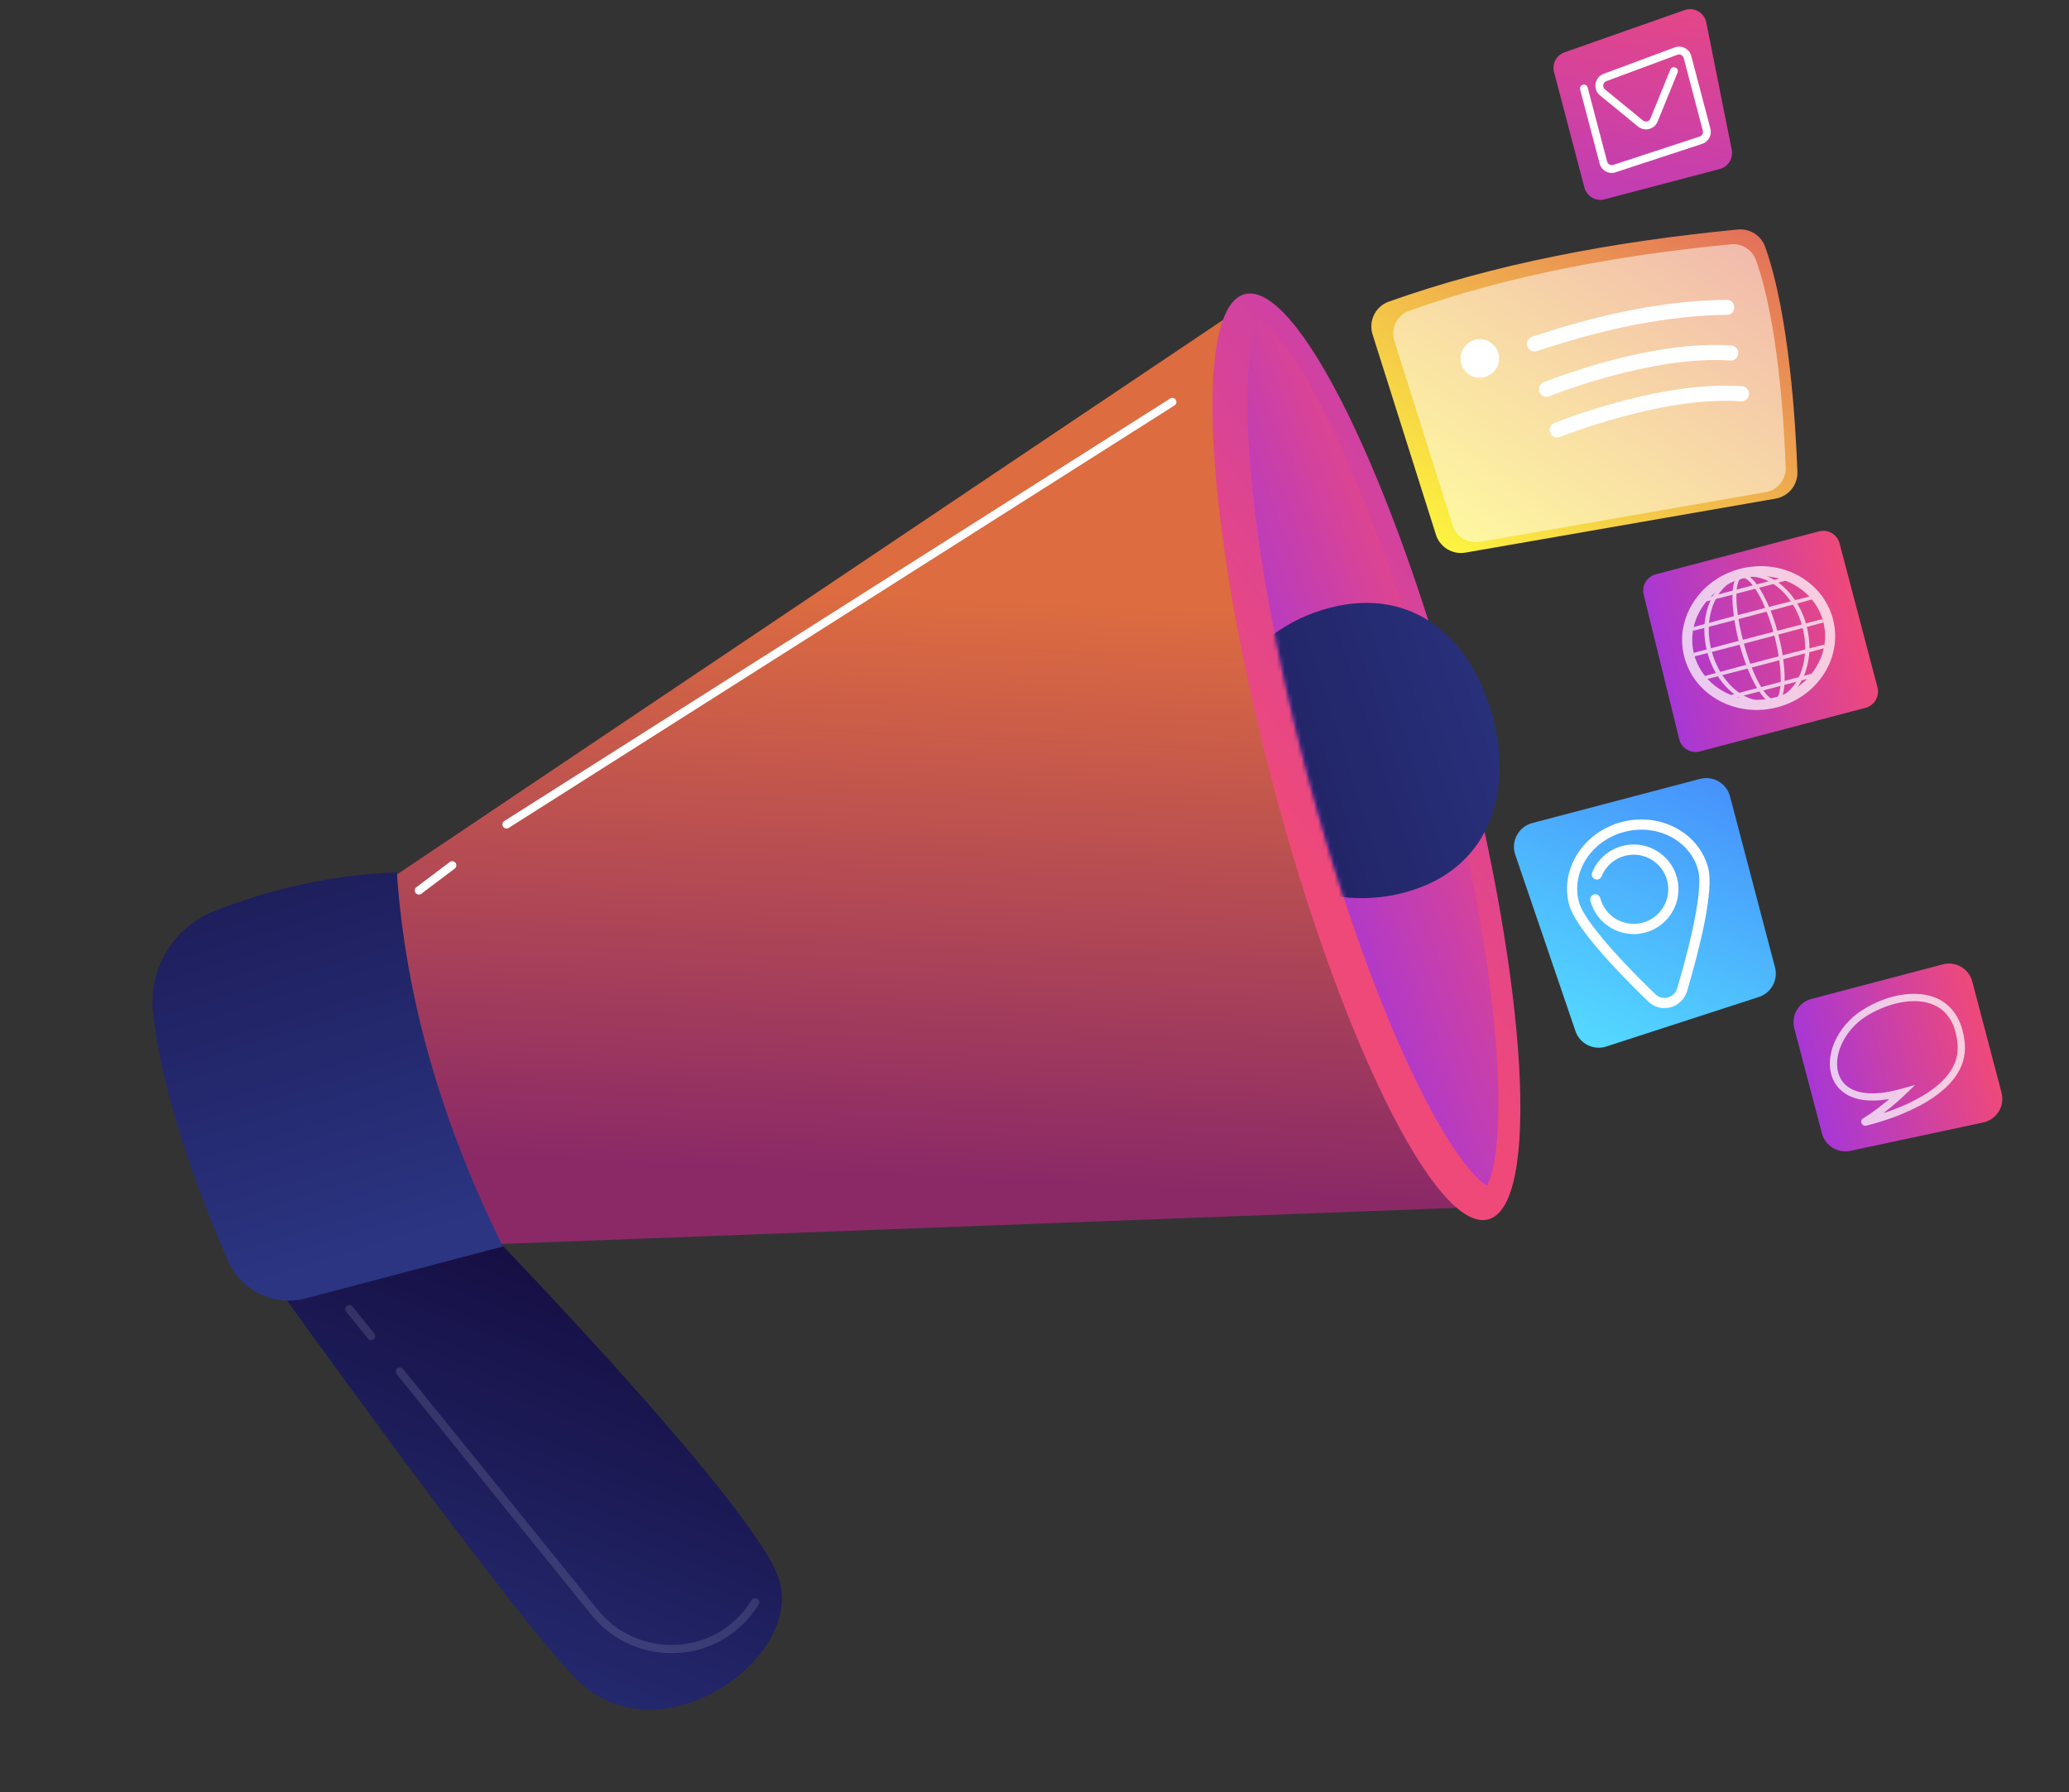 <svg xmlns="http://www.w3.org/2000/svg" width="500" height="433" viewBox="0 0 500 433" fill="none">
<rect x="0" y="0" width="500" height="433" fill="#333333" stroke="none"/>
<path d="M58.978 299.836C58.978 299.836 122.168 388.398 139.336 405.761C159.265 425.921 195.238 400.267 188.022 380.908C180.807 361.549 112.501 291.668 112.501 291.668L58.978 299.836Z" fill="url(#paint0_linear_3657_246)"/>
<path d="M90.519 214.924L301.2 73.525L356.013 291.697L106.442 301.125L90.519 214.924Z" fill="url(#paint1_linear_3657_246)"/>
<path d="M359.63 294.652C372.208 291.342 369.234 238.611 352.987 176.873C336.741 115.135 313.374 67.77 300.796 71.08C288.217 74.39 291.191 127.121 307.438 188.859C323.684 250.597 347.051 297.962 359.63 294.652Z" fill="url(#paint2_linear_3657_246)"/>
<path d="M359.346 286.546C356.738 284.999 350.122 278.097 340.794 258.225C331.77 239.022 322.834 213.37 315.636 186.016C308.438 158.662 303.593 131.949 301.992 110.777C300.346 88.884 302.693 79.623 304.202 76.993C306.809 78.54 313.426 85.442 322.754 105.314C331.778 124.516 340.713 150.169 347.912 177.523C355.11 204.876 359.955 231.59 361.555 252.761C363.206 274.67 360.855 283.916 359.346 286.546Z" fill="url(#paint3_linear_3657_246)"/>
<mask id="mask0_3657_246" style="mask-type:luminance" maskUnits="userSpaceOnUse" x="301" y="76" width="76" height="211">
<path d="M359.346 286.546C356.738 284.999 350.122 278.097 340.794 258.225C331.77 239.022 322.834 213.37 315.636 186.016C308.438 158.662 303.593 131.949 301.992 110.777C300.346 88.884 302.693 79.623 304.202 76.993C306.809 78.54 313.426 85.442 322.754 105.314C331.778 124.516 367.993 142.99 375.191 170.344C382.389 197.698 359.955 231.59 361.555 252.761C363.206 274.67 360.855 283.916 359.346 286.546Z" fill="white"/>
</mask>
<g mask="url(#mask0_3657_246)">
<path d="M360.746 173.268C365.742 192.255 359.565 210.354 339.311 215.684C319.057 221.014 298.585 209.943 293.585 190.942C288.588 171.955 300.955 152.227 321.209 146.897C341.464 141.567 355.746 154.267 360.746 173.268Z" fill="url(#paint4_linear_3657_246)"/>
</g>
<path d="M51.896 220.08C62.465 215.943 77.993 211.379 95.908 210.795C97.987 241.362 106.82 271.474 121.529 301.189L73.832 313.741C66.225 315.743 58.285 311.932 55.129 304.725C48.797 290.3 39.228 265.755 36.981 244.61C35.866 234.011 41.963 223.97 51.896 220.08Z" fill="url(#paint5_linear_3657_246)"/>
<path d="M122.662 200.166C122.259 200.272 121.819 200.117 121.575 199.735C121.278 199.271 121.42 198.659 121.888 198.377L282.777 96.298C283.241 96.001 283.852 96.143 284.135 96.611C284.432 97.074 284.29 97.686 283.823 97.969L122.933 200.047C122.852 200.1 122.751 200.143 122.662 200.166Z" fill="white"/>
<path d="M101.472 216.124C101.1 216.222 100.683 216.093 100.436 215.759C100.112 215.318 100.191 214.707 100.628 214.369L108.693 208.292C109.134 207.968 109.745 208.047 110.083 208.484C110.406 208.925 110.328 209.536 109.891 209.874L101.826 215.952C101.703 216.032 101.592 216.093 101.472 216.124Z" fill="white"/>
<path d="M168.699 398.624C166.984 399.075 165.207 399.352 163.374 399.419C155.381 399.769 147.925 396.404 142.911 390.196L95.874 332.054C95.525 331.635 95.6 331.01 96.018 330.66C96.436 330.311 97.062 330.386 97.411 330.804L144.448 388.947C149.078 394.665 155.936 397.757 163.301 397.445C170.525 397.139 176.978 393.543 181.012 387.601C181.233 387.288 181.45 386.96 181.662 386.617C181.956 386.157 182.575 386.026 183.035 386.319C183.495 386.613 183.626 387.232 183.333 387.692C183.105 388.039 182.888 388.367 182.657 388.7C179.277 393.672 174.352 397.137 168.699 398.624Z" fill="white" fill-opacity="0.12"/>
<path d="M89.937 323.792C89.579 323.886 89.166 323.772 88.922 323.453L83.676 316.971C83.327 316.553 83.402 315.927 83.82 315.578C84.238 315.229 84.864 315.303 85.213 315.722L90.459 322.203C90.809 322.622 90.734 323.247 90.316 323.597C90.182 323.696 90.056 323.761 89.937 323.792Z" fill="white" fill-opacity="0.12"/>
<path d="M425.048 240.901L388.184 252.867C385.099 253.87 381.775 252.209 380.727 249.136L366.185 206.539C365.071 203.276 366.965 199.747 370.291 198.872L410.829 188.204C414.006 187.368 417.247 189.259 418.083 192.435L428.947 233.72C429.755 236.792 428.043 239.922 425.048 240.901Z" fill="url(#paint6_linear_3657_246)"/>
<path d="M403.681 243.398C401.742 243.909 399.738 243.384 398.303 241.991C390.383 234.315 380.623 224.014 379.186 218.555C376.934 209.994 382.637 201.062 391.914 198.62C401.176 196.183 410.555 201.162 412.804 209.708C414.241 215.167 410.816 228.938 407.699 239.518C407.102 241.43 405.62 242.888 403.681 243.398ZM392.527 201.011C384.577 203.103 379.654 210.697 381.558 217.931C382.551 221.704 389.28 229.821 400.006 240.219C400.82 241.01 401.949 241.303 403.053 241.012C404.142 240.726 404.996 239.911 405.315 238.822C409.538 224.506 411.396 214.114 410.403 210.34C408.496 203.092 400.476 198.919 392.527 201.011Z" fill="white"/>
<path d="M397.559 225.346C391.787 226.865 385.853 223.403 384.334 217.631C384.161 216.975 384.557 216.297 385.213 216.124C385.869 215.951 386.547 216.347 386.72 217.003C387.894 221.463 392.472 224.133 396.931 222.96C401.391 221.786 404.061 217.208 402.888 212.749C401.714 208.289 397.136 205.618 392.677 206.792C390.096 207.471 388.054 209.284 387.044 211.751C386.794 212.375 386.079 212.69 385.437 212.429C384.812 212.179 384.497 211.464 384.758 210.821C386.032 207.663 388.752 205.273 392.049 204.406C397.821 202.887 403.755 206.349 405.274 212.121C406.778 217.896 403.316 223.831 397.559 225.346Z" fill="white"/>
<path d="M433.614 248.487L440.29 273.857C441.083 276.87 444.106 278.721 447.158 278.078L479.274 271.221C482.535 270.522 484.545 267.25 483.697 264.029L476.628 237.167C475.808 234.05 472.624 232.193 469.507 233.013L437.783 241.361C434.647 242.171 432.794 245.37 433.614 248.487Z" fill="url(#paint7_linear_3657_246)"/>
<path opacity="0.73" d="M452.01 271.729C451.608 271.835 451.25 271.929 450.977 271.985C450.511 272.092 450.033 271.851 449.852 271.404C449.67 270.957 449.84 270.45 450.267 270.194C452.517 268.869 454.866 267.007 456.573 265.553C447.051 267.245 443.927 262.948 442.992 260.85C440.626 255.556 443.784 248.043 450.016 244.09C456.37 240.058 463.622 239.011 468.462 241.405C471.029 242.675 474.229 245.565 474.812 252.141C475.91 264.435 457.812 270.202 452.01 271.729ZM462.838 262.15L460.316 264.568C460.191 264.696 457.961 266.83 455.145 268.975C462.235 266.646 473.882 261.396 473.067 252.298C472.662 247.668 470.85 244.54 467.681 242.982C462.784 240.555 455.75 242.55 450.936 245.587C445.494 249.028 442.591 255.693 444.576 260.146C446.373 264.186 451.811 265.275 459.449 263.09L462.838 262.15Z" fill="white"/>
<path d="M397.217 143.688L405.799 178.604C406.35 180.819 408.596 182.142 410.789 181.565L450.805 171.034C452.982 170.461 454.279 168.238 453.706 166.061L444.557 131.294C443.984 129.117 441.761 127.82 439.584 128.393L400.119 138.778C397.986 139.339 396.682 141.533 397.217 143.688Z" fill="url(#paint8_linear_3657_246)"/>
<g opacity="0.73">
<path d="M429.54 170.888C429.257 170.963 428.959 171.041 428.671 171.101C418.684 173.267 408.905 167.436 406.878 158.098C405.89 153.557 406.861 148.884 409.618 144.937C412.349 141.013 416.513 138.291 421.326 137.248C431.313 135.082 441.092 140.913 443.119 150.251C444.107 154.791 443.136 159.464 440.379 163.411C437.82 167.083 434 169.715 429.54 170.888ZM421.088 139.798C417.195 140.822 413.86 143.119 411.625 146.323C409.262 149.704 408.432 153.702 409.273 157.563C411.018 165.588 419.493 170.582 428.152 168.702C432.36 167.786 436.008 165.407 438.379 161.992C440.742 158.611 441.572 154.613 440.731 150.752C438.986 142.727 430.512 137.733 421.852 139.613C421.599 139.679 421.341 139.731 421.088 139.798Z" fill="white"/>
<path d="M429.299 153.123C430.021 155.867 430.553 158.678 430.786 161.503C430.844 162.205 430.871 162.916 430.884 163.63C430.896 164.344 430.875 165.052 430.805 165.756C430.735 166.46 430.621 167.176 430.401 167.856C430.281 168.19 430.147 168.528 429.938 168.823C429.835 168.977 429.709 169.106 429.565 169.224C429.42 169.342 429.253 169.433 429.074 169.481C428.895 169.528 428.708 169.545 428.529 169.528C428.349 169.512 428.172 169.447 428.011 169.378C427.683 169.225 427.389 169.015 427.12 168.783C426.579 168.303 426.131 167.751 425.724 167.173C425.316 166.594 424.946 165.974 424.594 165.365C424.254 164.737 423.928 164.105 423.632 163.465C423.036 162.171 422.5 160.861 422.034 159.516C421.554 158.175 421.148 156.815 420.772 155.446C420.592 154.76 420.426 154.07 420.275 153.376C420.125 152.683 419.974 151.989 419.853 151.287C419.596 149.887 419.384 148.476 419.255 147.075C419.198 146.372 419.136 145.655 419.124 144.94C419.111 144.226 419.117 143.522 419.168 142.807C419.201 142.448 419.238 142.103 419.305 141.751C419.372 141.398 419.439 141.046 419.558 140.711C419.677 140.377 419.811 140.039 420.021 139.744C420.128 139.605 420.249 139.461 420.398 139.358C420.546 139.255 420.713 139.163 420.881 139.135C421.06 139.088 421.236 139.09 421.42 139.121C421.604 139.152 421.776 139.203 421.942 139.287C422.269 139.44 422.564 139.649 422.832 139.882C423.369 140.346 423.832 140.894 424.254 141.469C424.677 142.044 425.058 142.645 425.41 143.254C425.762 143.863 426.102 144.491 426.417 145.142C427.627 147.678 428.573 150.364 429.299 153.123ZM429.105 153.174C428.744 151.802 428.338 150.441 427.861 149.116C427.4 147.786 426.86 146.461 426.253 145.185C425.957 144.545 425.631 143.913 425.28 143.304C424.928 142.695 424.561 142.09 424.139 141.515C423.717 140.941 423.272 140.404 422.75 139.935C422.482 139.703 422.202 139.489 421.879 139.351C421.717 139.282 421.556 139.213 421.391 139.193C421.222 139.157 421.046 139.156 420.882 139.199C420.718 139.242 420.562 139.315 420.413 139.418C420.28 139.517 420.154 139.645 420.052 139.8C419.853 140.076 419.719 140.414 419.599 140.748C419.495 141.079 419.413 141.435 419.362 141.784C419.31 142.132 419.273 142.477 419.24 142.836C419.185 143.537 419.183 144.255 419.206 144.95C419.234 145.661 419.291 146.363 419.363 147.062C419.512 148.474 419.734 149.867 420.006 151.262C420.278 152.658 420.605 154.023 420.966 155.395C421.327 156.768 421.733 158.128 422.195 159.458C422.66 160.802 423.166 162.12 423.758 163.4C424.054 164.04 424.365 164.676 424.706 165.304C425.042 165.917 425.413 166.537 425.816 167.1C426.224 167.679 426.657 168.235 427.179 168.703C427.448 168.936 427.727 169.149 428.036 169.291C428.197 169.36 428.355 169.415 428.52 169.435C428.685 169.455 428.857 169.442 429.021 169.399C429.185 169.356 429.337 169.268 429.467 169.154C429.596 169.04 429.707 168.915 429.814 168.776C430.008 168.485 430.146 168.162 430.251 167.831C430.475 167.166 430.578 166.469 430.633 165.769C430.703 165.065 430.709 164.362 430.697 163.647C430.684 162.933 430.646 162.241 430.584 161.524C430.47 160.119 430.258 158.707 430.005 157.323C429.778 155.915 429.462 154.531 429.105 153.174Z" fill="white"/>
<path d="M429.136 169.895C428.927 169.95 428.691 169.964 428.478 169.94C428.264 169.917 428.058 169.859 427.839 169.757C427.512 169.604 427.188 169.403 426.836 169.096C426.341 168.669 425.882 168.136 425.372 167.409C424.987 166.856 424.605 166.255 424.215 165.56C423.882 164.962 423.557 164.33 423.23 163.634C422.65 162.4 422.133 161.1 421.606 159.644C421.148 158.329 420.72 156.943 420.336 155.545C420.144 154.814 419.966 154.08 419.835 153.46C419.68 152.751 419.526 152.043 419.409 151.356C419.121 149.837 418.932 148.451 418.799 147.099C418.726 146.336 418.684 145.63 418.664 144.949C418.647 144.157 418.664 143.434 418.712 142.768C418.748 142.36 418.785 142.015 418.855 141.678C418.925 141.276 419.018 140.901 419.126 140.586C419.282 140.146 419.446 139.8 419.655 139.505C419.795 139.309 419.961 139.154 420.121 139.032C420.306 138.888 420.533 138.78 420.761 138.736C420.984 138.677 421.209 138.682 421.456 138.713C421.655 138.74 421.865 138.812 422.079 138.899C422.407 139.053 422.716 139.258 423.064 139.549C423.559 139.977 424.029 140.491 424.55 141.199C424.95 141.748 425.343 142.331 425.733 143.025C426.08 143.62 426.406 144.252 426.748 144.943C427.93 147.375 428.879 150.012 429.687 153.021C430.483 156.048 430.97 158.807 431.179 161.479C431.237 162.245 431.279 162.952 431.284 163.636C431.286 164.433 431.265 165.14 431.202 165.81C431.116 166.694 430.979 167.384 430.773 167.997C430.618 168.436 430.454 168.782 430.259 169.073C430.119 169.269 429.972 169.436 429.812 169.557C429.616 169.72 429.404 169.824 429.184 169.898C429.165 169.887 429.15 169.891 429.136 169.895ZM420.94 139.598C420.835 139.626 420.735 139.668 420.657 139.736C420.564 139.808 420.476 139.896 420.384 140.031C420.233 140.246 420.109 140.502 419.998 140.867C419.915 141.159 419.837 141.467 419.774 141.835C419.729 142.149 419.688 142.479 419.659 142.853C419.618 143.486 419.604 144.16 419.633 144.934C419.663 145.595 419.702 146.287 419.782 147.015C419.921 148.334 420.136 149.697 420.413 151.171C420.664 152.429 420.972 153.783 421.365 155.274C421.73 156.661 422.136 158.022 422.586 159.307C423.071 160.726 423.584 162.01 424.141 163.219C424.445 163.889 424.752 164.51 425.081 165.093C425.448 165.762 425.807 166.337 426.169 166.864C426.63 167.524 427.044 168.005 427.478 168.385C427.751 168.632 428 168.79 428.237 168.903C428.365 168.965 428.5 168.994 428.616 169.011C428.732 169.028 428.84 169.016 428.945 168.988C429.049 168.961 429.146 168.903 429.238 168.831C429.331 168.759 429.416 168.657 429.512 168.536C429.662 168.321 429.782 168.05 429.898 167.701C430.074 167.16 430.194 166.522 430.27 165.721C430.326 165.084 430.34 164.411 430.33 163.648C430.315 162.982 430.28 162.305 430.211 161.558C430.105 160.246 429.905 158.88 429.64 157.387C429.399 156.047 429.082 154.663 428.717 153.276C428.352 151.889 427.95 150.543 427.482 149.247C426.982 147.832 426.453 146.552 425.9 145.358C425.581 144.692 425.278 144.086 424.934 143.507C424.552 142.842 424.197 142.281 423.82 141.758C423.345 141.102 422.916 140.625 422.481 140.245C422.194 140.002 421.96 139.84 421.704 139.716C421.561 139.658 421.437 139.611 421.321 139.593C421.19 139.58 421.078 139.578 420.969 139.59C420.955 139.594 420.954 139.594 420.94 139.598Z" fill="white"/>
<path d="M436.205 151.306C436.657 153.085 436.896 154.903 436.885 156.74C436.855 158.566 436.556 160.399 435.956 162.12C435.657 162.98 435.289 163.826 434.828 164.618C434.366 165.409 433.829 166.156 433.205 166.815C432.581 167.473 431.878 168.073 431.094 168.55C430.311 169.028 429.466 169.394 428.586 169.625C427.706 169.857 426.791 169.954 425.874 169.924C424.957 169.894 424.054 169.733 423.182 169.452C422.311 169.171 421.48 168.8 420.688 168.338C419.897 167.877 419.165 167.336 418.476 166.72C417.103 165.502 415.945 164.069 415.016 162.479C414.554 161.692 414.143 160.859 413.796 160.025C413.445 159.177 413.154 158.313 412.919 157.418C412.687 156.538 412.511 155.627 412.399 154.716C412.287 153.804 412.238 152.892 412.253 151.979C412.283 150.153 412.582 148.32 413.182 146.6C413.481 145.739 413.853 144.908 414.314 144.117C414.776 143.326 415.313 142.578 415.937 141.92C416.561 141.261 417.268 140.676 418.052 140.199C418.835 139.722 419.665 139.36 420.56 139.124C421.44 138.893 422.355 138.795 423.257 138.829C424.174 138.859 425.077 139.02 425.949 139.301C426.82 139.582 427.651 139.953 428.443 140.415C429.234 140.876 429.966 141.417 430.651 142.019C432.02 143.221 433.167 144.673 434.107 146.244C435.032 147.819 435.723 149.535 436.205 151.306ZM435.981 151.365C435.522 149.62 434.835 147.919 433.929 146.355C433.023 144.791 431.894 143.35 430.555 142.14C429.885 141.534 429.153 140.993 428.392 140.524C427.615 140.059 426.795 139.668 425.942 139.398C425.09 139.128 424.182 138.952 423.281 138.919C422.379 138.885 421.478 138.978 420.598 139.21C419.733 139.438 418.889 139.803 418.12 140.277C417.352 140.75 416.659 141.331 416.039 142.004C415.434 142.674 414.912 143.417 414.461 144.19C414.014 144.977 413.658 145.805 413.373 146.661C412.803 148.374 412.53 150.184 412.511 151.991C412.511 152.9 412.571 153.793 412.679 154.69C412.788 155.586 412.974 156.478 413.202 157.343C413.434 158.223 413.721 159.072 414.068 159.906C414.415 160.74 414.806 161.562 415.25 162.338C416.156 163.902 417.285 165.343 418.624 166.553C419.293 167.159 420.011 167.703 420.787 168.169C421.564 168.634 422.384 169.025 423.236 169.295C424.089 169.565 424.992 169.726 425.883 169.778C426.785 169.812 427.686 169.718 428.555 169.506C429.42 169.278 430.264 168.912 431.033 168.439C431.801 167.966 432.494 167.385 433.118 166.726C433.727 166.071 434.249 165.328 434.696 164.541C435.142 163.753 435.499 162.926 435.784 162.07C436.354 160.357 436.627 158.547 436.646 156.74C436.675 154.914 436.425 153.114 435.981 151.365Z" fill="white"/>
<path d="M428.703 170.009C427.793 170.248 426.833 170.357 425.868 170.324C424.936 170.298 423.998 170.13 423.075 169.831C422.203 169.55 421.338 169.172 420.49 168.677C419.699 168.216 418.929 167.653 418.218 167.011C416.849 165.808 415.667 164.349 414.685 162.678C414.219 161.875 413.805 161.028 413.45 160.164C413.099 159.315 412.8 158.421 412.561 157.512C412.321 156.602 412.141 155.676 412.029 154.765C411.913 153.839 411.856 152.897 411.867 151.969C411.9 150.031 412.225 148.175 412.824 146.454C413.142 145.541 413.539 144.687 413.986 143.9C414.466 143.056 415.032 142.301 415.668 141.623C416.329 140.923 417.062 140.316 417.86 139.834C418.669 139.334 419.559 138.957 420.469 138.717C421.393 138.474 422.338 138.369 423.289 138.406C424.225 138.447 425.158 138.6 426.078 138.884C426.949 139.165 427.814 139.543 428.647 140.042C429.439 140.503 430.209 141.066 430.916 141.693C432.27 142.9 433.466 144.355 434.448 146.026C435.373 147.601 436.083 149.328 436.588 151.189C437.06 153.042 437.296 154.909 437.281 156.731C437.249 158.669 436.924 160.525 436.339 162.242C436.021 163.155 435.643 164.02 435.181 164.811C434.702 165.655 434.135 166.41 433.515 167.084C432.858 167.799 432.106 168.395 431.326 168.888C430.502 169.392 429.613 169.769 428.703 170.009ZM420.7 139.597C419.88 139.813 419.08 140.167 418.337 140.618C417.625 141.061 416.958 141.619 416.349 142.273C415.792 142.883 415.277 143.592 414.834 144.394C414.424 145.14 414.06 145.938 413.775 146.794C413.241 148.402 412.952 150.152 412.941 151.989C412.94 152.835 412.985 153.732 413.112 154.639C413.228 155.502 413.396 156.383 413.623 157.248C413.851 158.113 414.138 158.962 414.463 159.77C414.809 160.604 415.197 161.411 415.618 162.161C416.547 163.751 417.645 165.136 418.901 166.273C419.57 166.878 420.284 167.408 421.004 167.84C421.78 168.306 422.582 168.685 423.363 168.926C424.2 169.2 425.066 169.339 425.904 169.374C426.777 169.415 427.628 169.319 428.464 169.099C429.284 168.883 430.084 168.529 430.826 168.078C431.539 167.636 432.221 167.074 432.819 166.438C433.376 165.829 433.891 165.119 434.338 164.332C434.747 163.586 435.112 162.788 435.397 161.932C435.93 160.324 436.219 158.574 436.245 156.733C436.254 155.008 436.041 153.23 435.578 151.47C435.115 149.71 434.44 148.054 433.568 146.561C432.64 144.971 431.538 143.571 430.282 142.434C429.612 141.829 428.899 141.299 428.179 140.867C427.402 140.401 426.605 140.037 425.805 139.785C424.952 139.515 424.098 139.357 423.259 139.323C422.387 139.281 421.52 139.381 420.7 139.597Z" fill="white"/>
<path d="M409.439 151.89L412.921 150.942L416.407 150.009L423.383 148.157L430.367 146.335L433.861 145.432L437.359 144.543C437.359 144.543 437.374 144.539 437.378 144.554C437.378 144.554 437.382 144.569 437.367 144.573L433.885 145.521L430.399 146.454L423.422 148.306L416.438 150.128L412.944 151.032L409.446 151.92C409.432 151.924 409.432 151.924 409.432 151.924C409.424 151.894 409.424 151.894 409.439 151.89Z" fill="white"/>
<path d="M423.524 148.694L413.035 151.438L409.373 152.37L409.068 152.179L409.021 152L408.919 151.612L409.318 151.492L416.286 149.61L423.277 147.754L433.755 145.029L437.645 144.053L437.872 144.855L437.469 144.961L430.504 146.857L423.524 148.694Z" fill="white"/>
<path d="M411.934 144.95C412.751 144.719 413.586 144.499 414.402 144.269L416.874 143.602C417.694 143.386 418.53 143.167 419.346 142.936L421.822 142.284L426.778 140.996L429.257 140.359C430.082 140.159 430.917 139.939 431.741 139.738L431.756 139.734C431.76 139.749 431.76 139.749 431.745 139.753C430.929 139.983 430.093 140.203 429.277 140.434L426.805 141.1L421.857 142.418L419.381 143.07C418.561 143.286 417.726 143.506 416.902 143.707L414.422 144.343C413.598 144.544 412.762 144.764 411.938 144.965C411.923 144.969 411.923 144.969 411.919 144.954C411.923 144.969 411.934 144.95 411.934 144.95Z" fill="white"/>
<path d="M421.982 142.832L418.865 143.652C418.253 143.813 417.642 143.974 417.03 144.135L413.711 144.977C413.159 145.122 412.604 145.252 412.052 145.397L411.664 145.499L411.437 144.698L411.836 144.577C412.369 144.421 412.906 144.279 413.428 144.142L416.776 143.229C417.358 143.076 417.939 142.923 418.521 142.77L421.728 141.926L430.077 139.777C430.599 139.639 431.14 139.513 431.662 139.376L432.064 139.27L432.261 140.079L431.878 140.196C431.33 140.356 430.778 140.501 430.241 140.643L426.938 141.544L421.982 142.832Z" fill="white"/>
<path d="M409.758 158.074L413.539 157.047L417.323 156.035L424.911 154.022L432.506 152.039L436.298 151.057L440.095 150.09C440.095 150.09 440.11 150.086 440.114 150.101C440.114 150.101 440.117 150.116 440.103 150.12L436.322 151.147L432.538 152.159L424.95 154.171L417.354 156.154L413.562 157.136L409.766 158.103C409.751 158.107 409.751 158.107 409.747 158.092L409.758 158.074Z" fill="white"/>
<path d="M425.071 154.57L413.683 157.535L409.484 158.608L409.253 157.792L409.652 157.671L417.232 155.628L424.824 153.631L436.211 150.666L440.172 149.656L440.488 149.827L440.622 150.398L440.223 150.519L432.644 152.562L425.071 154.57Z" fill="white"/>
<path d="M412.528 163.628L416.01 162.68L419.496 161.746L426.472 159.895L433.456 158.073L436.95 157.169L440.448 156.281L440.463 156.277C440.467 156.292 440.467 156.292 440.452 156.296L436.97 157.244L433.484 158.177L426.507 160.029L419.523 161.851L416.029 162.754L412.531 163.643C412.517 163.647 412.517 163.647 412.513 163.632C412.513 163.632 412.513 163.632 412.528 163.628Z" fill="white"/>
<path d="M426.613 160.432L416.12 163.161L412.458 164.093L412.157 163.917L412.11 163.738L412.008 163.35L412.407 163.229L419.375 161.348L426.366 159.492L436.844 156.767L440.73 155.776L440.961 156.592L440.558 156.698L433.59 158.58L426.613 160.432Z" fill="white"/>
<path d="M438.46 163.151L418.639 168.367C418.609 168.375 418.571 168.353 418.563 168.323C418.555 168.293 418.577 168.255 418.607 168.247L438.429 163.031C438.459 163.023 438.496 163.045 438.504 163.075C438.512 163.105 438.49 163.143 438.46 163.151Z" fill="white"/>
<path d="M438.566 163.554L418.745 168.77C418.491 168.837 418.242 168.679 418.179 168.44C418.113 168.187 418.271 167.938 418.509 167.875L438.331 162.659C438.584 162.592 438.833 162.75 438.896 162.989C438.959 163.227 438.805 163.491 438.566 163.554Z" fill="white"/>
</g>
<path d="M415.587 40.84L387.756 48.164C385.623 48.725 383.453 47.447 382.895 45.329L375.552 17.423C375.022 15.41 376.119 13.335 378.089 12.641L407.108 2.437C409.398 1.627 411.858 3.037 412.34 5.414L418.496 36.2C418.9 38.278 417.63 40.303 415.587 40.84Z" fill="url(#paint9_linear_3657_246)"/>
<path d="M390.295 41.691C389.549 41.887 388.743 41.796 388.054 41.419C387.327 41.021 386.776 40.321 386.564 39.515L381.855 21.617C381.721 21.11 382.018 20.602 382.525 20.468C383.032 20.335 383.541 20.631 383.674 21.139L388.384 39.036C388.466 39.349 388.66 39.602 388.958 39.762C389.237 39.912 389.562 39.938 389.872 39.841L410.747 32.992C411.335 32.805 411.668 32.191 411.511 31.595L406.888 14.025C406.805 13.712 406.593 13.449 406.295 13.288C406.002 13.142 405.661 13.12 405.356 13.232L388.185 19.616C387.619 19.829 387.476 20.314 387.448 20.512C387.421 20.711 387.393 21.212 387.862 21.599L397.03 29.106C397.317 29.35 397.689 29.427 398.046 29.333C398.046 29.333 398.046 29.333 398.061 29.329C398.419 29.235 398.704 28.985 398.838 28.646L403.653 16.822C403.845 16.341 404.403 16.098 404.888 16.305C405.37 16.498 405.612 17.056 405.405 17.541L400.591 29.365C400.224 30.275 399.488 30.931 398.514 31.172C397.571 31.404 396.592 31.199 395.836 30.569L386.668 23.062C385.814 22.362 385.404 21.289 385.597 20.202C385.774 19.119 386.496 18.227 387.543 17.84L404.713 11.456C405.528 11.161 406.419 11.214 407.176 11.605C407.933 11.996 408.503 12.707 408.718 13.527L413.342 31.097C413.75 32.648 412.869 34.268 411.341 34.765L390.466 41.614C390.414 41.66 390.354 41.675 390.295 41.691Z" fill="white"/>
<path d="M331.687 80.78L347.012 129.199C347.966 132.217 351.023 134.076 354.132 133.529L429.113 120.479C432.237 119.928 434.462 117.174 434.364 114.01C433.953 102.572 432.398 75.998 426.585 59.666C425.609 56.925 422.901 55.182 419.991 55.453C389.51 58.403 361.049 63.819 335.593 72.894C332.401 74.037 330.671 77.523 331.687 80.78Z" fill="url(#paint10_linear_3657_246)"/>
<path opacity="0.5" d="M336.948 82.346L351.062 126.953C351.938 129.737 354.746 131.438 357.628 130.935L426.707 118.912C429.574 118.413 431.648 115.873 431.534 112.953C431.153 102.416 429.732 77.928 424.373 62.896C423.467 60.36 420.974 58.767 418.299 59.025C390.213 61.743 364.003 66.742 340.554 75.082C337.597 76.147 336.002 79.358 336.948 82.346Z" fill="white"/>
<path d="M362.271 86.495C362.206 83.924 360.068 81.892 357.497 81.958C354.925 82.023 352.894 84.161 352.959 86.732C353.025 89.304 355.162 91.335 357.734 91.27C360.305 91.204 362.337 89.067 362.271 86.495Z" fill="white"/>
<path d="M417.779 76.018C417.645 76.053 417.492 76.078 417.331 76.072C403.552 76.253 388.534 79.121 371.412 84.839C370.444 85.157 369.431 84.642 369.101 83.692C368.787 82.739 369.298 81.711 370.247 81.382C387.735 75.536 403.107 72.623 417.267 72.437C418.27 72.428 419.103 73.23 419.111 74.232C419.144 75.085 418.57 75.81 417.779 76.018Z" fill="white"/>
<path d="M418.724 87.061C418.53 87.112 418.343 87.129 418.133 87.12C399.184 85.775 374.654 95.644 374.409 95.74C373.471 96.115 372.414 95.675 372.04 94.737C371.665 93.799 372.105 92.742 373.043 92.368C373.303 92.267 379.486 89.763 388.177 87.396C399.906 84.214 410.068 82.895 418.388 83.481C419.395 83.551 420.15 84.421 420.08 85.428C420.019 86.225 419.454 86.868 418.724 87.061Z" fill="white"/>
<path d="M421.314 96.904C421.12 96.955 420.933 96.972 420.724 96.964C401.805 95.611 377.245 105.487 376.999 105.584C376.061 105.958 375.004 105.518 374.63 104.58C374.255 103.642 374.695 102.586 375.633 102.211C375.894 102.111 382.076 99.607 390.767 97.24C402.492 94.043 412.659 92.739 420.978 93.325C421.985 93.394 422.74 94.264 422.67 95.271C422.609 96.069 422.045 96.712 421.314 96.904Z" fill="white"/>
<defs>
<linearGradient id="paint0_linear_3657_246" x1="86.809" y1="436.881" x2="139.542" y2="306.097" gradientUnits="userSpaceOnUse">
<stop stop-color="#2B3582"/>
<stop offset="1" stop-color="#150E42"/>
</linearGradient>
<linearGradient id="paint1_linear_3657_246" x1="253.39" y1="145.291" x2="246.751" y2="285.781" gradientUnits="userSpaceOnUse">
<stop stop-color="#DD6C40"/>
<stop offset="1" stop-color="#8B2967"/>
</linearGradient>
<linearGradient id="paint2_linear_3657_246" x1="443.336" y1="96.49" x2="308.812" y2="199.205" gradientUnits="userSpaceOnUse">
<stop stop-color="#A737D5"/>
<stop offset="1" stop-color="#EF497A"/>
</linearGradient>
<linearGradient id="paint3_linear_3657_246" x1="305.509" y1="191.307" x2="364.028" y2="170.08" gradientUnits="userSpaceOnUse">
<stop stop-color="#A737D5"/>
<stop offset="1" stop-color="#EF497A"/>
</linearGradient>
<linearGradient id="paint4_linear_3657_246" x1="379.531" y1="165.252" x2="220.279" y2="217.08" gradientUnits="userSpaceOnUse">
<stop stop-color="#2B3582"/>
<stop offset="1" stop-color="#150E42"/>
</linearGradient>
<linearGradient id="paint5_linear_3657_246" x1="88.358" y1="303.302" x2="42.897" y2="154.783" gradientUnits="userSpaceOnUse">
<stop stop-color="#2B3582"/>
<stop offset="1" stop-color="#150E42"/>
</linearGradient>
<linearGradient id="paint6_linear_3657_246" x1="382.784" y1="250.68" x2="448.024" y2="114.525" gradientUnits="userSpaceOnUse">
<stop stop-color="#53D8FF"/>
<stop offset="1" stop-color="#3840F7"/>
</linearGradient>
<linearGradient id="paint7_linear_3657_246" x1="437.146" y1="261.912" x2="480.154" y2="250.595" gradientUnits="userSpaceOnUse">
<stop stop-color="#A737D5"/>
<stop offset="1" stop-color="#EF497A"/>
</linearGradient>
<linearGradient id="paint8_linear_3657_246" x1="401.242" y1="161.276" x2="449.141" y2="148.671" gradientUnits="userSpaceOnUse">
<stop stop-color="#A737D5"/>
<stop offset="1" stop-color="#EF497A"/>
</linearGradient>
<linearGradient id="paint9_linear_3657_246" x1="388.347" y1="83.452" x2="403.087" y2="-13.357" gradientUnits="userSpaceOnUse">
<stop stop-color="#A737D5"/>
<stop offset="1" stop-color="#EF497A"/>
</linearGradient>
<linearGradient id="paint10_linear_3657_246" x1="355.122" y1="137.21" x2="438.465" y2="15.168" gradientUnits="userSpaceOnUse">
<stop stop-color="#FDF53F"/>
<stop offset="0.664" stop-color="#E57A58"/>
<stop offset="1" stop-color="#D93C65"/>
</linearGradient>
</defs>
</svg>